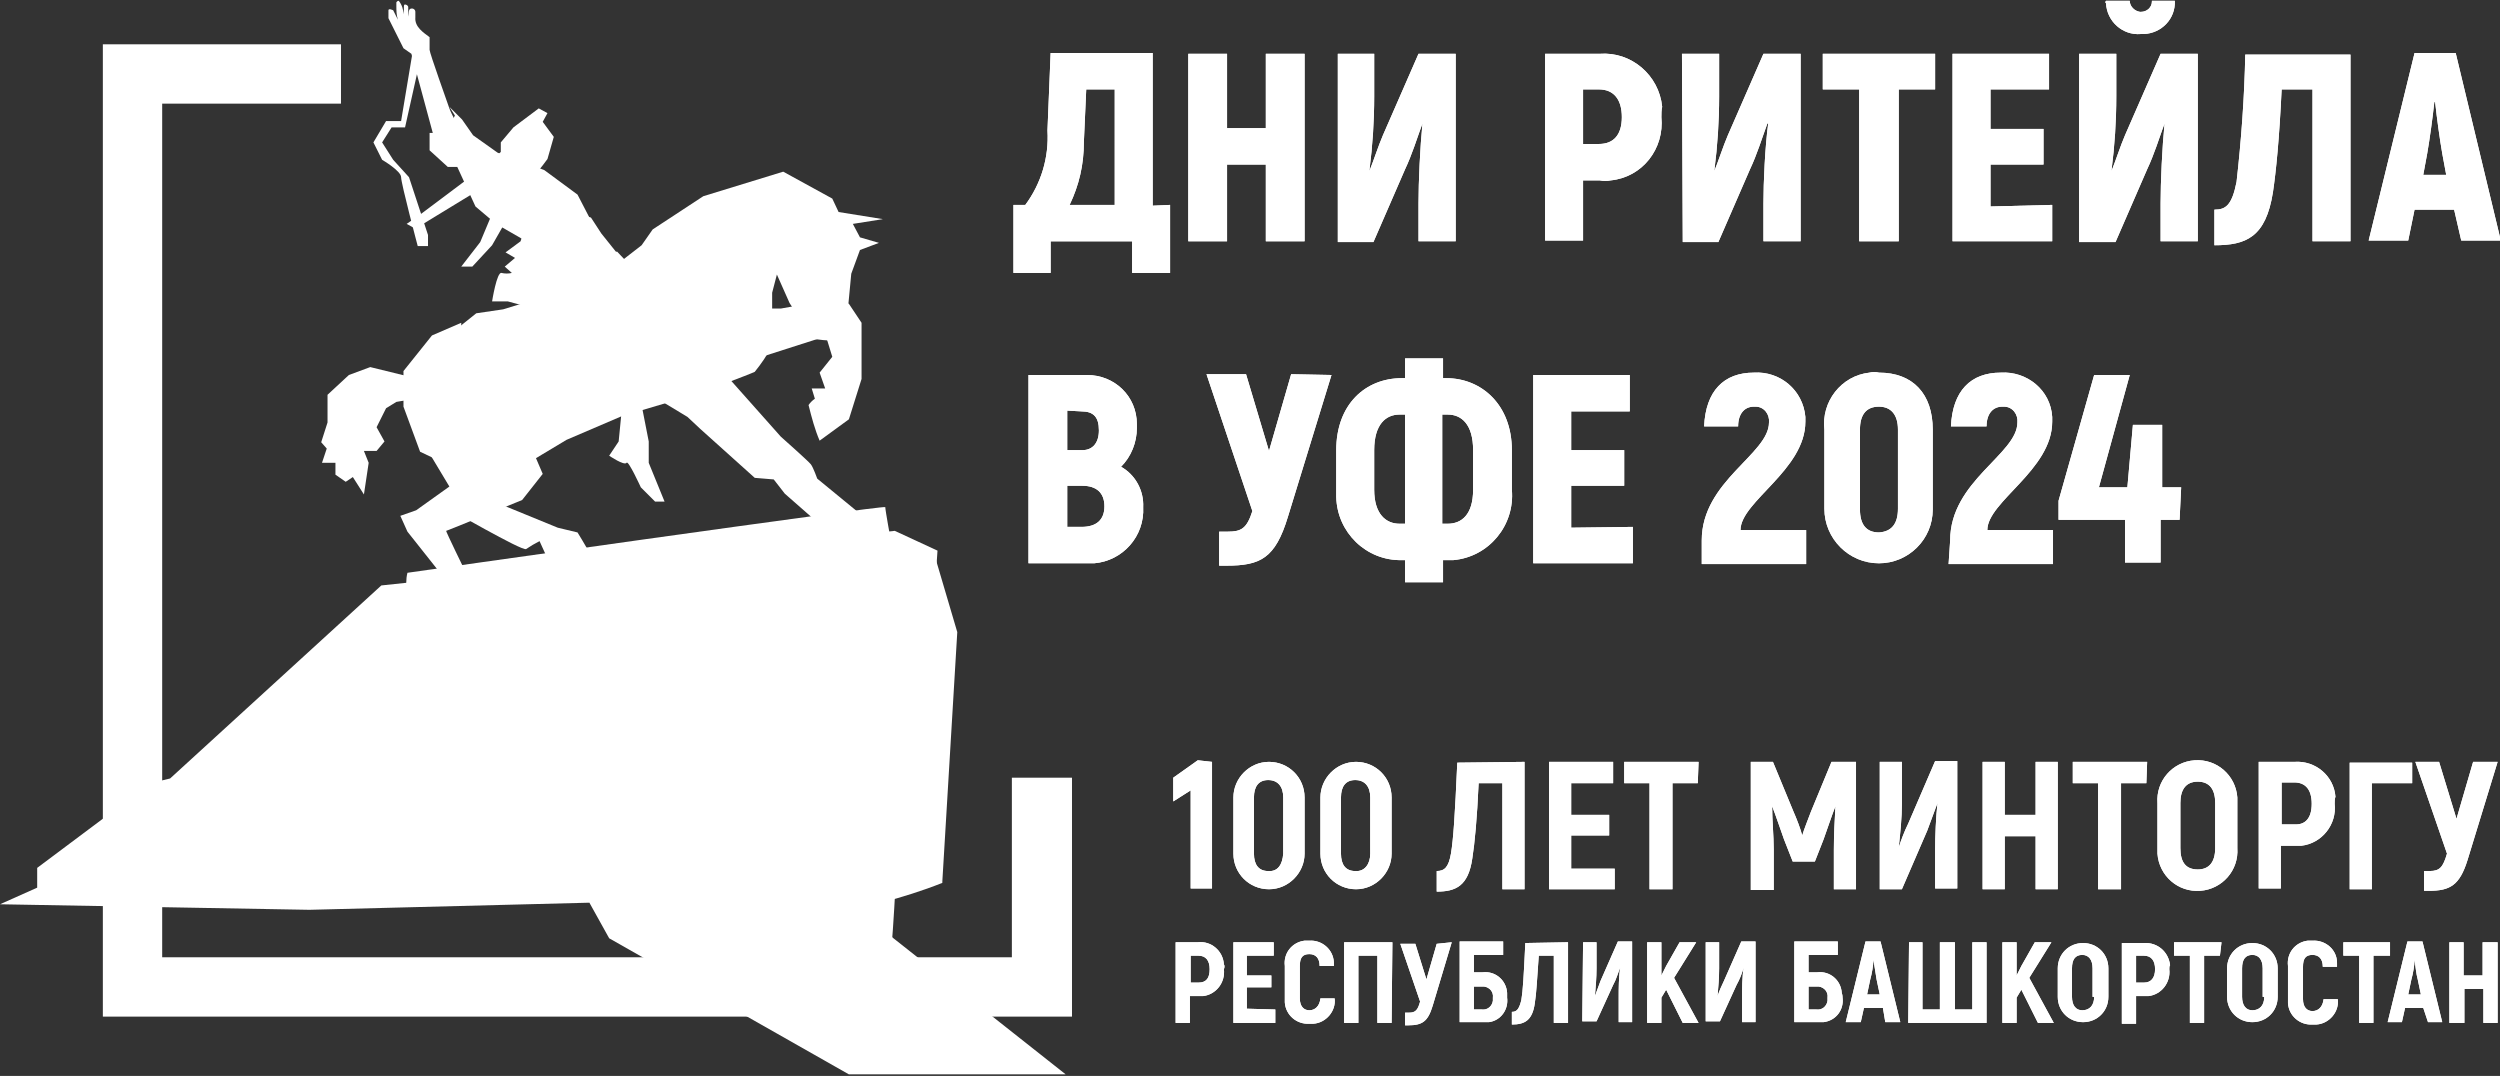 <?xml version="1.0" encoding="utf-8"?>
<!-- Generator: Adobe Illustrator 27.0.0, SVG Export Plug-In . SVG Version: 6.00 Build 0)  -->
<svg version="1.1" id="Слой_1" xmlns="http://www.w3.org/2000/svg" xmlns:xlink="http://www.w3.org/1999/xlink" x="0px" y="0px"
	 viewBox="0 0 316 136" style="enable-background:new 0 0 316 136;" xml:space="preserve">
<rect x="0" y="0" width="316" height="136" fill="#333333" stroke="none"/>
<style type="text/css">
	.st0{fill:#FFFFFF;}
</style>
<g id="Layer_2">
	<g id="Layer_1-2">
		<path class="st0" d="M127.9,98.3V121H20.5V13.1h22.6V5.6H13v122.9h122.5V98.3H127.9z"/>
		<path class="st0" d="M117.9,69.4l3.1,10.5l-1.9,31.7l-4.6-11.4L117.9,69.4z"/>
		<path class="st0" d="M111.4,114.1c2.6-0.7,5.2-1.5,7.7-2.5c0-0.4-2.6-12.9-3.3-12.5s-9.4,3.3-9.4,3.3L111.4,114.1z"/>
		<path class="st0" d="M112.4,121.6c0.3-0.4,0.7-8,0.7-8l-4.5-10.1l-2.2,12.3L112.4,121.6z"/>
		<path class="st0" d="M58.9,72.4c0,0-2.6-5.3-2.5-5.3s9.6-3.9,9.6-3.9l2.6-3.3l-1.2-2.8l-4.7-0.6h-8.9l3,5l-4.2,3l-2,0.7l0.9,2
			l4.2,5.3L58.9,72.4L58.9,72.4z"/>
		<path class="st0" d="M53,50.3l-2.9,0.5l-1.3,0.8L47.6,54l1,1.8l-1,1.2H46l0.6,1.5L46,62.5l-1.4-2.2l-0.9,0.6l-1.3-0.9v-1.5h-1.7
			l0.6-1.8l-0.7-0.8l0.8-2.5v-3.5l2.7-2.5l2.7-1l5.3,1.3l0.9,1.1L53,50.3L53,50.3z"/>
		<path class="st0" d="M52.3,5.7l-1.6,9.6h-1.9l-1.6,2.7l1.1,2.2c0,0,2.4,1.4,2.4,2.2s2.1,8.7,2.1,8.7h1.3v-1.4l-2.4-7.3l-2-2.2
			l-1.4-2.2l1.2-1.9h1.7l2.1-9.4L52.3,5.7z"/>
		<path class="st0" d="M81,50.7l1,5.1v2.7l2,4.9h-1.2L81,61.6c0,0-1.6-3.5-1.8-3.1c-0.3,0.4-2.2-0.9-2.2-0.9l1.2-1.8l0.4-4.1
			l-1.7-0.5L81,50.7z"/>
		<path class="st0" d="M67.4,22.4l1.2-1.5l0.6-0.8l0.8-2.8l-1.4-1.9l0.6-1.1l-1.1-0.6l-3.2,2.4L63.3,18v1.2l-1.1,1.1L53,27.2
			l-1.6,1.1l1.1,0.6l8.2-5l3.1-0.7l-3.1,7.4l-2.4,3.1h1.4l2.5-2.7l2.8-4.9L67.4,22.4z"/>
		<path class="st0" d="M92.3,48l6.4,7.2c0,0,3.5,3.1,3.8,3.5c0.3,0.4,0.8,1.8,0.8,1.8l6.7,5.5h-6.7l-4.1-3.6l-1.4-1.8l-2.4-0.2
			l-6.9-6.2l-1.6-1.5l-4.8-2.9L92.3,48z"/>
		<path class="st0" d="M67.4,31l-4.7-2.7l-2.6-2.2l-2.3-5h-1.2L54.3,19v-2.2h2.1l1.1-2.2l-0.7-1.1l1.6,1.6l1.4,2l3.1,2.2l5.9,2.2
			l4.2,3.1l2.9,5.6L67.4,31z"/>
		<path class="st0" d="M97.6,38.1v5.5C97,44.9,96.2,46,95.4,47c-0.6,0.3-7,2.7-7,2.7l-9.8,2.9l-7,3L67.6,58l-4.3-0.6l-7.5-11.1
			l1.9-4.7l2.5-2l3.4-0.5l11.7-3.6l5.8-4.5l1.4-2l6.4-4.2l10.1-3.1l6.2,3.4l0.8,1.7l5.6,0.9l-3.8,0.6l0.9,1.7l2.4,0.7l-2.4,0.9
			l-1.1,3c0,0-0.7,7.3-0.7,7.7c0,1.3-4.2,0.5-4.2,0.5l-2.9-4.5l-1.6-3.6L97.6,37L97.6,38.1z"/>
		<path class="st0" d="M56.2,64.1c0.4,0.1,9.8,5.6,10.3,5.3c0.6-0.4,1.1-0.7,1.7-1l1,2.2c0,0,5.9,0.3,5.4-0.6
			c-0.5-0.9-1.6-2.7-1.6-2.7l-2.5-0.6l-8.3-3.4l0.8-2.8l2.2-5.9l2-6.1l-8.9-5.5v-2.2l-3.7,1.6L51,46.9v4.5l2.1,5.7l5.9,2.8
			L56.2,64.1z"/>
		<path class="st0" d="M71.9,37.1l-4,2l-3.7-1h-2c0,0,0.6-3.8,1.2-3.6c0.4,0.1,0.9,0.1,1.3,0l-0.9-0.8l1.3-1.1l-1.2-0.7l1.9-1.4
			l0.7-2.2l4.2-2l4,1.2l1.3,2l2,2.5l-1.1,1.9L71.9,37.1z"/>
		<path class="st0" d="M51.5,74.9c-0.2-0.8-0.2-1.7,0-2.5c0,0,60.4-8.6,60.4-8.3c0,0.4,0.7,4.2,0.7,4.2L51.5,74.9z"/>
		<path class="st0" d="M82.9,35.7l2.2-1.2l3.6,0.6l5.3-0.6l1.8,1.2l-1.3,3.3h4.2l6.7-1.2l1.9,0.6l1.6,2.4v7.1l-1.6,5.1l-3.7,2.7
			c-0.6-1.4-1-2.9-1.4-4.5c0.2-0.3,0.5-0.6,0.8-0.8l-0.4-1.3h1.7l-0.7-2l1.6-2l-0.8-2.6L96.6,45l-3.9,1.9l-2.5-0.6L82.9,35.7z"/>
		<path class="st0" d="M73.5,37.5l2.7,1.3l0.7,1.1l4.2,2.2v1.7l2.4,1.2h3.3l2.2,1.2l2.5-0.7l-5-3.7l-1.7-2L80.2,35l-0.6-1.5L78,31.8
			l-4.5,1l-3,3.4v1.6L73.5,37.5z"/>
		<path class="st0" d="M52,6.8l3,11.1c0,0,3.3-0.9,3.2-1.2c-0.1-0.4-1.2-2.4-1.4-3c-0.2-0.6-2.5-7-2.5-7.4V4.7
			c-0.8-0.6-1.9-1.3-1.8-2.5c0-0.2,0-0.5,0-0.7c0-0.3-0.3-0.5-0.6-0.4c-0.3,0.1-0.2,0.6-0.3,1c0-0.2,0-0.5,0-0.6c0-0.2,0-0.4,0-0.6
			c0-0.2-0.3-0.4-0.5-0.3C51,0.7,51.1,1.4,51,1.8c0-0.6-0.2-1.2-0.6-1.7c0,0-0.2,0-0.3,0.2v0.4c0,0.6,0,1.2,0.2,1.8
			c-0.2-0.4-0.4-0.8-0.6-1.2c0,0-0.6-0.3-0.6,0v1L51,6.1L52,6.8z"/>
		<path class="st0" d="M4.7,112.2v-2.5L19,99l2.5-0.6l26.7-24.4l64.9-6.9l5.4,2.5l-2.2,32.6l-7,2.6l-1.3,9.9l26.7,21.1h-27.4
			l-30.3-17.2l-2.5-4.5l-35.4,0.9L0,114.3L4.7,112.2z"/>
		<path class="st0" d="M147.9,25.9v8.6h-4.8v-4h-10.3v4h-4.7v-8.6h1.5c2-2.7,3-6,2.8-9.4l0.4-9.8h12.9V26L147.9,25.9z M140.9,11.3
			h-3.6L137,18c0,2.8-0.6,5.4-1.8,7.9h5.7L140.9,11.3z"/>
		<path class="st0" d="M164.9,6.8v23.7h-4.9v-9.7h-4.9v9.7h-4.9V6.8h4.9v9.4h4.9V6.8H164.9z"/>
		<path class="st0" d="M169.1,6.8h4.6v5.4c0,3.1-0.2,6.2-0.6,9.3v0.1c0.6-1.5,1.1-3.1,1.7-4.5l4.5-10.3h4.7v23.7h-4.7v-4.8
			c0-2.7,0.2-7.1,0.5-10.1l0,0c-0.7,1.9-1.3,3.9-2.2,5.8l-4,9.2h-4.5L169.1,6.8L169.1,6.8z"/>
		<path class="st0" d="M210,14.8c0.4,4-2.4,7.6-6.4,8c-0.5,0.1-0.9,0.1-1.4,0h-2.1v7.6h-4.8V6.8h6.9c4-0.3,7.5,2.7,7.9,6.7
			C210,13.9,210,14.4,210,14.8z M205,14.8c0-2.2-1-3.5-2.9-3.5h-2v6.9h2C204,18.2,205,17,205,14.8z"/>
		<path class="st0" d="M212.6,6.8h4.7v5.4c0,3.1-0.2,6.2-0.6,9.3v0.1c0.6-1.5,1.1-3.1,1.7-4.5l4.5-10.3h4.7v23.7h-4.7v-4.8
			c0-2.7,0.2-7.1,0.6-10.1h-0.1c-0.7,1.9-1.3,3.9-2.2,5.8l-4,9.2h-4.5L212.6,6.8L212.6,6.8z"/>
		<path class="st0" d="M244.6,11.3h-4.6v19.2h-5V11.3h-4.6V6.8h14.2L244.6,11.3L244.6,11.3z"/>
		<path class="st0" d="M259.4,25.9v4.6h-12.6V6.8h12.2v4.5h-7.4v5h6.7v4.5h-6.7v5.3L259.4,25.9z"/>
		<path class="st0" d="M262.8,6.8h4.7v5.4c0,3.1-0.2,6.2-0.6,9.3v0.1c0.6-1.5,1.1-3.1,1.7-4.5l4.5-10.3h4.7v23.7h-4.7v-4.8
			c0-2.7,0.2-7.1,0.5-10.1l0,0c-0.7,1.9-1.3,3.9-2.2,5.8l-4,9.2h-4.6V6.8z M266.2,0.1h3c0,0.7,0.6,1.3,1.3,1.4c0,0,0.1,0,0.1,0
			c0.8,0,1.4-0.6,1.4-1.3c0,0,0,0,0-0.1h2.9c0.1,2.3-1.7,4.1-3.9,4.2c-0.1,0-0.2,0-0.4,0c-2.3,0.2-4.3-1.6-4.4-3.9
			C266.1,0.4,266.1,0.2,266.2,0.1L266.2,0.1L266.2,0.1z"/>
		<path class="st0" d="M297.1,6.8v23.7h-4.8V11.3h-3.9c-0.3,6.3-0.7,10.3-1.1,13c-0.9,5.7-3.4,6.7-7.4,6.7v-4.5
			c1.4,0,2.2-0.5,2.8-3.5c0.6-5.3,1-10.8,1.1-16.1H297.1z"/>
		<path class="st0" d="M310.2,26.5h-5l-0.8,3.9h-5l5.8-23.7h5.2l5.7,23.7h-5L310.2,26.5z M309.2,22.1l-0.5-2.7
			c-0.3-1.7-0.7-4.6-0.9-6.5h-0.1c-0.2,1.9-0.6,4.8-0.9,6.5l-0.5,2.7H309.2z"/>
		<path class="st0" d="M144.5,64.1c0.2,3.7-2.6,6.8-6.2,7.1c-0.2,0-0.5,0-0.7,0H130V47.4h7.4c3.5,0,6.3,2.7,6.3,6.2
			c0,0.2,0,0.3,0,0.5c0,1.8-0.7,3.6-2,4.9C143.5,60,144.6,62,144.5,64.1z M134.9,51.9v5h1.9c1.3,0,2.1-0.9,2.1-2.5
			c0-1.7-0.7-2.4-2.2-2.4L134.9,51.9z M139.6,64c0-1.7-1-2.6-2.8-2.6h-1.9v5.2h1.8C138.6,66.6,139.6,65.7,139.6,64z"/>
		<path class="st0" d="M168.3,47.4l-5.5,17.9c-1.6,5.3-3.5,6.2-7.8,6.2h-0.9v-4.3h1.1c1.7,0,2.4-0.4,3.1-2.6l-5.8-17.3h5l2.9,9.7
			l2.8-9.7L168.3,47.4L168.3,47.4z"/>
		<path class="st0" d="M177.6,70.8h-0.4c-4.5,0.1-8.2-3.5-8.3-8c0-0.3,0-0.6,0-0.9v-5c0-5.8,3.7-9.1,8.3-9.1h0.4v-2.5h4.8v2.5h0.4
			c4.5,0,8.3,3.4,8.3,9.1v5c0.4,4.5-2.9,8.5-7.4,8.9c-0.3,0-0.6,0-0.9,0h-0.4v2.8h-4.8V70.8z M177.6,66.2V52.4h-0.7
			c-1.7,0-3.2,1.2-3.2,4.5v5c0,3.1,1.5,4.3,3.2,4.3L177.6,66.2z M183,66.2c1.7,0,3.2-1.1,3.2-4.3v-5c0-3.3-1.5-4.5-3.2-4.5h-0.7
			v13.8L183,66.2z"/>
		<path class="st0" d="M206.4,66.6v4.6h-12.6V47.4H206V52h-7.4v4.9h6.7v4.5h-6.7v5.3L206.4,66.6z"/>
		<path class="st0" d="M215.1,68.3c0-7.5,8.5-10.9,8.5-14.9c0.1-1-0.6-2-1.7-2c-0.1,0-0.2,0-0.2,0c-1.2,0-2,0.9-2,2.5h-4.3
			c0.2-4.5,2.5-6.8,6.3-6.8c3.3-0.2,6.2,2.2,6.5,5.6c0,0.2,0,0.4,0,0.6c0,6.1-8.2,10.1-8.2,13.7h8.3v4.3h-13.2V68.3z"/>
		<path class="st0" d="M230.6,64.3V54.3c-0.4-3.5,2.1-6.8,5.7-7.2c0.4-0.1,0.8-0.1,1.2,0c4.3,0,6.8,2.7,6.8,7.2v10.1
			c0,3.8-3.1,6.8-6.8,6.8C233.7,71.2,230.6,68.1,230.6,64.3C230.6,64.3,230.6,64.3,230.6,64.3z M239.9,64.3V54.3
			c0-1.9-0.9-2.9-2.4-2.9c-1.6,0-2.4,1-2.4,2.9v10.1c0,1.9,0.8,2.9,2.4,2.9C239.1,67.2,239.9,66.2,239.9,64.3z"/>
		<path class="st0" d="M246.5,68.3c0-7.5,8.5-10.9,8.5-14.9c0.1-1-0.6-2-1.7-2c-0.1,0-0.2,0-0.2,0c-1.2,0-2,0.9-2,2.5h-4.5
			c0.2-4.5,2.5-6.8,6.3-6.8c3.3-0.2,6.3,2.2,6.5,5.6c0,0.2,0,0.4,0,0.6c0,6.1-8.2,10.1-8.2,13.7h8.3v4.3h-13.2L246.5,68.3z"/>
		<path class="st0" d="M275.5,65.7h-2.4v5.4h-4.5v-5.4h-8.4v-2.4l4.5-15.9h4.5l-3.9,14.2h3.6l0.7-7.9h3.7v7.9h2.4L275.5,65.7z"/>
		<path class="st0" d="M147.9,25.9v8.6h-4.8v-4h-10.3v4h-4.7v-8.6h1.5c2-2.7,3-6,2.8-9.4l0.4-9.8h12.9V26L147.9,25.9z M140.9,11.3
			h-3.6L137,18c0,2.8-0.6,5.4-1.8,7.9h5.7L140.9,11.3z"/>
		<path class="st0" d="M164.9,6.8v23.7h-4.9v-9.7h-4.9v9.7h-4.9V6.8h4.9v9.4h4.9V6.8H164.9z"/>
		<path class="st0" d="M169.1,6.8h4.6v5.4c0,3.1-0.2,6.2-0.6,9.3v0.1c0.6-1.5,1.1-3.1,1.7-4.5l4.5-10.3h4.7v23.7h-4.7v-4.8
			c0-2.7,0.2-7.1,0.5-10.1l0,0c-0.7,1.9-1.3,3.9-2.2,5.8l-4,9.2h-4.5L169.1,6.8L169.1,6.8z"/>
		<path class="st0" d="M210,14.8c0.4,4-2.4,7.6-6.4,8c-0.5,0.1-0.9,0.1-1.4,0h-2.1v7.6h-4.8V6.8h6.9c4-0.3,7.5,2.7,7.9,6.7
			C210,13.9,210,14.4,210,14.8z M205,14.8c0-2.2-1-3.5-2.9-3.5h-2v6.9h2C204,18.2,205,17,205,14.8z"/>
		<path class="st0" d="M212.6,6.8h4.7v5.4c0,3.1-0.2,6.2-0.6,9.3v0.1c0.6-1.5,1.1-3.1,1.7-4.5l4.5-10.3h4.7v23.7h-4.7v-4.8
			c0-2.7,0.2-7.1,0.6-10.1h-0.1c-0.7,1.9-1.3,3.9-2.2,5.8l-4,9.2h-4.5L212.6,6.8L212.6,6.8z"/>
		<path class="st0" d="M244.6,11.3h-4.6v19.2h-5V11.3h-4.6V6.8h14.2L244.6,11.3L244.6,11.3z"/>
		<path class="st0" d="M259.4,25.9v4.6h-12.6V6.8h12.2v4.5h-7.4v5h6.7v4.5h-6.7v5.3L259.4,25.9z"/>
		<path class="st0" d="M262.8,6.8h4.7v5.4c0,3.1-0.2,6.2-0.6,9.3v0.1c0.6-1.5,1.1-3.1,1.7-4.5l4.5-10.3h4.7v23.7h-4.7v-4.8
			c0-2.7,0.2-7.1,0.5-10.1l0,0c-0.7,1.9-1.3,3.9-2.2,5.8l-4,9.2h-4.6V6.8z M266.2,0.1h3c0,0.7,0.6,1.3,1.3,1.4c0,0,0.1,0,0.1,0
			c0.8,0,1.4-0.6,1.4-1.3c0,0,0,0,0-0.1h2.9c0.1,2.3-1.7,4.1-3.9,4.2c-0.1,0-0.2,0-0.4,0c-2.3,0.2-4.3-1.6-4.4-3.9
			C266.1,0.4,266.1,0.2,266.2,0.1L266.2,0.1L266.2,0.1z"/>
		<path class="st0" d="M297.1,6.8v23.7h-4.8V11.3h-3.9c-0.3,6.3-0.7,10.3-1.1,13c-0.9,5.7-3.4,6.7-7.4,6.7v-4.5
			c1.4,0,2.2-0.5,2.8-3.5c0.6-5.3,1-10.8,1.1-16.1H297.1z"/>
		<path class="st0" d="M310.2,26.5h-5l-0.8,3.9h-5l5.8-23.7h5.2l5.7,23.7h-5L310.2,26.5z M309.2,22.1l-0.5-2.7
			c-0.3-1.7-0.7-4.6-0.9-6.5h-0.1c-0.2,1.9-0.6,4.8-0.9,6.5l-0.5,2.7H309.2z"/>
		<path class="st0" d="M144.5,64.1c0.2,3.7-2.6,6.8-6.2,7.1c-0.2,0-0.5,0-0.7,0H130V47.4h7.4c3.5,0,6.3,2.7,6.3,6.2
			c0,0.2,0,0.3,0,0.5c0,1.8-0.7,3.6-2,4.9C143.5,60,144.6,62,144.5,64.1z M134.9,51.9v5h1.9c1.3,0,2.1-0.9,2.1-2.5
			c0-1.7-0.7-2.4-2.2-2.4L134.9,51.9z M139.6,64c0-1.7-1-2.6-2.8-2.6h-1.9v5.2h1.8C138.6,66.6,139.6,65.7,139.6,64z"/>
		<path class="st0" d="M168.3,47.4l-5.5,17.9c-1.6,5.3-3.5,6.2-7.8,6.2h-0.9v-4.3h1.1c1.7,0,2.4-0.4,3.1-2.6l-5.8-17.3h5l2.9,9.7
			l2.8-9.7L168.3,47.4L168.3,47.4z"/>
		<path class="st0" d="M177.6,70.8h-0.4c-4.5,0.1-8.2-3.5-8.3-8c0-0.3,0-0.6,0-0.9v-5c0-5.8,3.7-9.1,8.3-9.1h0.4v-2.5h4.8v2.5h0.4
			c4.5,0,8.3,3.4,8.3,9.1v5c0.4,4.5-2.9,8.5-7.4,8.9c-0.3,0-0.6,0-0.9,0h-0.4v2.8h-4.8V70.8z M177.6,66.2V52.4h-0.7
			c-1.7,0-3.2,1.2-3.2,4.5v5c0,3.1,1.5,4.3,3.2,4.3L177.6,66.2z M183,66.2c1.7,0,3.2-1.1,3.2-4.3v-5c0-3.3-1.5-4.5-3.2-4.5h-0.7
			v13.8L183,66.2z"/>
		<path class="st0" d="M206.4,66.6v4.6h-12.6V47.4H206V52h-7.4v4.9h6.7v4.5h-6.7v5.3L206.4,66.6z"/>
		<path class="st0" d="M215.1,68.3c0-7.5,8.5-10.9,8.5-14.9c0.1-1-0.6-2-1.7-2c-0.1,0-0.2,0-0.2,0c-1.2,0-2,0.9-2,2.5h-4.3
			c0.2-4.5,2.5-6.8,6.3-6.8c3.3-0.2,6.2,2.2,6.5,5.6c0,0.2,0,0.4,0,0.6c0,6.1-8.2,10.1-8.2,13.7h8.3v4.3h-13.2V68.3z"/>
		<path class="st0" d="M230.6,64.3V54.3c-0.4-3.5,2.1-6.8,5.7-7.2c0.4-0.1,0.8-0.1,1.2,0c4.3,0,6.8,2.7,6.8,7.2v10.1
			c0,3.8-3.1,6.8-6.8,6.8C233.7,71.2,230.6,68.1,230.6,64.3C230.6,64.3,230.6,64.3,230.6,64.3z M239.9,64.3V54.3
			c0-1.9-0.9-2.9-2.4-2.9c-1.6,0-2.4,1-2.4,2.9v10.1c0,1.9,0.8,2.9,2.4,2.9C239.1,67.2,239.9,66.2,239.9,64.3z"/>
		<path class="st0" d="M246.5,68.3c0-7.5,8.5-10.9,8.5-14.9c0.1-1-0.6-2-1.7-2c-0.1,0-0.2,0-0.2,0c-1.2,0-2,0.9-2,2.5h-4.5
			c0.2-4.5,2.5-6.8,6.3-6.8c3.3-0.2,6.3,2.2,6.5,5.6c0,0.2,0,0.4,0,0.6c0,6.1-8.2,10.1-8.2,13.7h8.3v4.3h-13.2L246.5,68.3z"/>
		<path class="st0" d="M275.5,65.7h-2.4v5.4h-4.5v-5.4h-8.4v-2.4l4.5-15.9h4.5l-3.9,14.2h3.6l0.7-7.9h3.7v7.9h2.4L275.5,65.7z"/>
		<path class="st0" d="M153.2,96.3v16h-2.7V99.9l-2.2,1.4v-3l3.1-2.2L153.2,96.3z"/>
		<path class="st0" d="M155.9,107.9v-7.1c0-2.4,2-4.5,4.5-4.5s4.5,2,4.5,4.5v7.1c0,2.4-2,4.5-4.5,4.5S155.9,110.4,155.9,107.9z
			 M162.2,107.9v-7.1c0-1.4-0.7-2.2-1.9-2.2c-1.2,0-1.8,0.8-1.8,2.2v7.1c0,1.4,0.6,2.2,1.8,2.2C161.5,110.2,162.1,109.3,162.2,107.9
			L162.2,107.9z"/>
		<path class="st0" d="M166.9,107.9v-7.1c0-2.4,2-4.5,4.5-4.5c2.5,0,4.5,2,4.5,4.5v7.1c0,2.4-2,4.5-4.5,4.5
			C168.9,112.4,166.9,110.4,166.9,107.9z M173.2,107.9v-7.1c0-1.4-0.7-2.2-1.9-2.2s-1.8,0.8-1.8,2.2v7.1c0,1.4,0.6,2.2,1.8,2.2
			C172.5,110.2,173.2,109.2,173.2,107.9z"/>
		<path class="st0" d="M192.7,96.3v16.1h-2.8V99h-3c-0.2,4.5-0.5,7.6-0.8,9.5c-0.5,3.5-2.1,4.2-4.5,4.2v-2.6c1,0,1.5-0.5,1.8-2.2
			c0.3-1.8,0.5-4.7,0.8-11.5L192.7,96.3z"/>
		<path class="st0" d="M204.1,109.7v2.7h-8.3V96.3h8.1v2.7h-5.3v4h4.8v2.6h-4.8v4.2H204.1z"/>
		<path class="st0" d="M214.6,99h-3.2v13.4h-2.9V99h-3.2v-2.7h9.4L214.6,99L214.6,99z"/>
		<path class="st0" d="M234.6,96.3v16.1h-2.8v-5c0-1.9,0.1-3.7,0.2-5.5l0,0c-0.5,1.3-1,2.8-1.5,4.2l-1.1,2.8h-2.8l-1.1-2.8
			c-0.5-1.4-1-2.9-1.5-4.2l0,0c0,1.8,0.2,3.7,0.2,5.5v5.1h-2.9V96.3h2.8l2.6,6.3c0.4,0.9,0.9,2.2,1.1,3l0,0c0.2-0.7,0.8-2.2,1.1-3
			l2.6-6.3H234.6z"/>
		<path class="st0" d="M237.6,96.3h2.8v5.3c0,1.8-0.2,3.7-0.4,5.5l0,0c0.3-0.9,0.7-2,1.2-3l3.4-7.9h2.8v16.1h-2.8v-5
			c0-1.5,0.1-4.1,0.3-5.8l0,0c-0.4,1.1-0.9,2.4-1.3,3.5l-3.2,7.4h-2.8V96.3z"/>
		<path class="st0" d="M260.1,96.3v16.1h-2.8v-6.7h-3.9v6.7h-2.8V96.3h2.8v6.7h3.9v-6.7H260.1z"/>
		<path class="st0" d="M271.3,99h-3.2v13.4h-2.9V99h-3.2v-2.7h9.4L271.3,99L271.3,99z"/>
		<path class="st0" d="M272.7,107.2v-5.7c-0.2-2.8,1.9-5.2,4.7-5.4s5.2,1.9,5.4,4.7c0,0.2,0,0.5,0,0.7v5.7c0.2,2.8-1.9,5.2-4.7,5.4
			s-5.2-1.9-5.4-4.7C272.7,107.6,272.7,107.4,272.7,107.2z M280,107.2v-5.7c0-1.7-0.7-2.7-2.2-2.7s-2.2,1-2.2,2.7v5.7
			c0,1.8,0.7,2.7,2.2,2.7C279.2,109.9,280,109,280,107.2z"/>
		<path class="st0" d="M295.1,101.6c0.3,2.6-1.6,5-4.2,5.3c-0.3,0-0.6,0-1,0h-1.6v5.4h-2.8V96.3h4.5c2.7-0.2,5,1.8,5.2,4.4
			C295.1,101,295.1,101.3,295.1,101.6z M292.2,101.6c0-1.8-0.8-2.7-2.2-2.7h-1.6v5.3h1.6C291.4,104.3,292.2,103.4,292.2,101.6z"/>
		<path class="st0" d="M304.9,99h-5.1v13.4H297v-16h7.9L304.9,99L304.9,99z"/>
		<path class="st0" d="M315.7,96.3l-3.8,12.4c-1,3.2-2.2,3.9-4.9,3.9h-0.6v-2.5h0.7c1.3,0,1.7-0.5,2.2-2.2l-4-11.6h3l2.2,7.2
			l2.1-7.2L315.7,96.3z"/>
		<path class="st0" d="M154.7,122.5c0.2,1.7-1,3.2-2.6,3.4c-0.2,0-0.5,0-0.7,0h-1v3.4h-1.8v-10.2h2.8c1.7-0.2,3.2,1.1,3.3,2.8
			C154.8,122,154.8,122.3,154.7,122.5z M152.9,122.5c0-1.1-0.5-1.7-1.4-1.7h-1v3.4h1C152.5,124.2,152.9,123.6,152.9,122.5z"/>
		<path class="st0" d="M161.2,127.6v1.7h-5.3v-10.2h5.1v1.7h-3.4v2.5h3.1v1.5h-3.1v2.7L161.2,127.6z"/>
		<path class="st0" d="M162.4,126.2v-4.1c-0.2-1.6,0.9-3,2.5-3.2c0.2,0,0.4,0,0.6,0c1.6-0.1,3,1.1,3.1,2.7c0,0.2,0,0.3,0,0.5h-1.8
			c0-1-0.5-1.5-1.3-1.5c-0.9,0-1.2,0.5-1.2,1.5v4.1c0,1,0.5,1.5,1.2,1.5s1.3-0.5,1.4-1.5h1.8c0.2,1.6-1.1,3.1-2.7,3.2
			c-0.2,0-0.3,0-0.5,0c-1.6,0.1-3-1.1-3.1-2.7C162.4,126.6,162.4,126.4,162.4,126.2z"/>
		<path class="st0" d="M175.9,129.3h-1.8v-8.5h-2.4v8.5h-1.8v-10.2h6.1L175.9,129.3L175.9,129.3z"/>
		<path class="st0" d="M183.5,119.1l-2.4,8c-0.6,2-1.3,2.5-3.1,2.5h-0.4v-1.6h0.5c0.8,0,1.1-0.3,1.4-1.4l-2.5-7.3h1.9l1.4,4.5
			l1.3-4.5L183.5,119.1z"/>
		<path class="st0" d="M190.5,126.1c0.2,1.5-0.8,2.9-2.3,3.1c-0.3,0-0.6,0-0.8,0h-2.9v-10.2h5.5v1.7h-3.7v2.2h1.1
			c1.6-0.2,3,1,3.1,2.6C190.5,125.8,190.5,126,190.5,126.1z M188.7,126.1c0.1-0.7-0.4-1.3-1.1-1.4c-0.1,0-0.2,0-0.3,0h-1v2.9h1
			c0.7,0.1,1.3-0.4,1.4-1.1C188.7,126.4,188.7,126.3,188.7,126.1z"/>
		<path class="st0" d="M198.2,119.1v10.2h-1.8v-8.5h-1.9c-0.2,2.8-0.3,4.8-0.5,6c-0.3,2.2-1.3,2.7-2.9,2.7v-1.6
			c0.6,0,0.9-0.3,1.2-1.5c0.2-1.2,0.3-3,0.5-7.2L198.2,119.1L198.2,119.1z"/>
		<path class="st0" d="M200.1,119.1h1.7v3.3c0,1.2-0.1,2.3-0.2,3.5l0,0c0.2-0.6,0.5-1.3,0.7-1.9l2.2-5h1.8v10.2h-1.7v-3.2
			c0-0.9,0-2.6,0.2-3.7l0,0c-0.3,0.7-0.5,1.5-0.9,2.2l-2.1,4.6H200L200.1,119.1L200.1,119.1z"/>
		<path class="st0" d="M210.6,125.1l-0.6,1v3.2h-1.8v-10.2h1.8v4.2l0.6-1.2l1.7-3h2.1l-2.8,4.5l3.1,5.7h-2L210.6,125.1z"/>
		<path class="st0" d="M215.6,119.1h1.7v3.3c0,1.2-0.1,2.3-0.2,3.5l0,0c0.2-0.6,0.5-1.3,0.8-1.9l2.2-5h1.8v10.2h-1.7v-3.2
			c0-0.9,0-2.6,0.2-3.7l0,0c-0.2,0.7-0.5,1.5-0.9,2.2l-2.1,4.6h-1.8L215.6,119.1L215.6,119.1z"/>
		<path class="st0" d="M232.9,126.1c0.2,1.5-0.8,2.9-2.4,3.1c-0.3,0-0.5,0-0.8,0h-2.9v-10.2h5.5v1.7h-3.7v2.2h1.1
			c1.6-0.2,3,1,3.1,2.6C232.9,125.8,232.9,126,232.9,126.1z M231,126.1c0.1-0.7-0.4-1.3-1.1-1.4c-0.1,0-0.2,0-0.3,0h-1v2.9h1
			c0.7,0.1,1.3-0.4,1.4-1.1C231,126.4,231,126.3,231,126.1z"/>
		<path class="st0" d="M238,127.4h-2.4l-0.4,1.8h-1.9l2.5-10.2h1.9l2.5,10.2h-1.9L238,127.4z M237.6,125.7l-0.4-1.9
			c-0.1-0.7-0.3-1.8-0.4-2.5l0,0c0,0.7-0.2,1.8-0.4,2.5l-0.4,1.9H237.6z"/>
		<path class="st0" d="M241.3,119.1h1.7v8.5h2.2v-8.5h1.9v8.5h2.2v-8.5h1.8v10.2h-9.9L241.3,119.1L241.3,119.1z"/>
		<path class="st0" d="M255.5,125.1l-0.6,1v3.2h-1.8v-10.2h1.8v4.2l0.6-1.2l1.7-3h2.1l-2.8,4.5l3.1,5.7h-2L255.5,125.1z"/>
		<path class="st0" d="M260.1,126v-3.6c0-1.8,1.4-3.2,3.2-3.2c1.8,0,3.2,1.4,3.2,3.2l0,0v3.6c0,1.8-1.4,3.2-3.2,3.2
			C261.5,129.2,260.1,127.8,260.1,126C260.1,126,260.1,126,260.1,126z M264.5,126v-3.6c0-1.1-0.5-1.7-1.3-1.7
			c-0.9,0-1.3,0.6-1.3,1.7v3.6c0,1.1,0.5,1.7,1.3,1.7c0.9,0,1.5-0.6,1.5-1.7H264.5z"/>
		<path class="st0" d="M274.2,122.5c0.2,1.7-1,3.2-2.6,3.4c-0.2,0-0.4,0-0.6,0h-1v3.5h-1.8v-10.2h2.8c1.7-0.1,3.1,1.1,3.3,2.8
			C274.2,122.1,274.2,122.3,274.2,122.5z M272.4,122.5c0-1.1-0.5-1.7-1.4-1.7h-1v3.4h1C271.9,124.2,272.4,123.6,272.4,122.5z"/>
		<path class="st0" d="M280.6,120.8h-2v8.5h-1.8v-8.5h-2v-1.7h6L280.6,120.8L280.6,120.8z"/>
		<path class="st0" d="M281.5,126v-3.6c0-1.8,1.4-3.2,3.2-3.2c1.8,0,3.2,1.4,3.2,3.2l0,0v3.6c0,1.8-1.4,3.2-3.2,3.2
			C282.9,129.2,281.5,127.8,281.5,126C281.5,126,281.5,126,281.5,126z M286,126v-3.6c0-1.1-0.5-1.7-1.3-1.7c-0.9,0-1.3,0.6-1.3,1.7
			v3.6c0,1.1,0.5,1.7,1.3,1.7c0.9,0,1.5-0.6,1.5-1.7H286z"/>
		<path class="st0" d="M289.2,126.2v-4.1c-0.2-1.6,0.9-3,2.5-3.2c0.2,0,0.4,0,0.6,0c1.6-0.1,3.1,1.1,3.1,2.8c0,0.2,0,0.3,0,0.5h-1.8
			c0-1-0.5-1.5-1.3-1.5c-0.9,0-1.2,0.5-1.2,1.5v4.1c0,1,0.5,1.5,1.2,1.5s1.3-0.5,1.4-1.5h1.8c0.2,1.6-1.1,3.1-2.7,3.2
			c-0.2,0-0.3,0-0.5,0c-1.6,0.1-3-1.1-3.1-2.7C289.2,126.6,289.2,126.4,289.2,126.2z"/>
		<path class="st0" d="M302,120.8h-2v8.5h-1.8v-8.5h-2v-1.7h5.9V120.8z"/>
		<path class="st0" d="M306.3,127.4H304l-0.4,1.8h-1.8l2.5-10.2h1.9l2.5,10.2h-1.8L306.3,127.4z M306,125.7l-0.4-1.9
			c-0.2-0.7-0.3-1.8-0.4-2.5l0,0c0,0.7-0.2,1.8-0.4,2.5l-0.4,1.9H306z"/>
		<path class="st0" d="M315.7,119.1v10.2h-1.8V125h-2.4v4.3h-1.9v-10.2h1.8v4.2h2.4v-4.2H315.7z"/>
		<path class="st0" d="M153.2,96.3v16h-2.7V99.9l-2.2,1.4v-3l3.1-2.2L153.2,96.3z"/>
		<path class="st0" d="M155.9,107.9v-7.1c0-2.4,2-4.5,4.5-4.5s4.5,2,4.5,4.5v7.1c0,2.4-2,4.5-4.5,4.5S155.9,110.4,155.9,107.9z
			 M162.2,107.9v-7.1c0-1.4-0.7-2.2-1.9-2.2c-1.2,0-1.8,0.8-1.8,2.2v7.1c0,1.4,0.6,2.2,1.8,2.2C161.5,110.2,162.1,109.3,162.2,107.9
			L162.2,107.9z"/>
		<path class="st0" d="M166.9,107.9v-7.1c0-2.4,2-4.5,4.5-4.5c2.5,0,4.5,2,4.5,4.5v7.1c0,2.4-2,4.5-4.5,4.5
			C168.9,112.4,166.9,110.4,166.9,107.9z M173.2,107.9v-7.1c0-1.4-0.7-2.2-1.9-2.2s-1.8,0.8-1.8,2.2v7.1c0,1.4,0.6,2.2,1.8,2.2
			C172.5,110.2,173.2,109.2,173.2,107.9z"/>
		<path class="st0" d="M192.7,96.3v16.1h-2.8V99h-3c-0.2,4.5-0.5,7.6-0.8,9.5c-0.5,3.5-2.1,4.2-4.5,4.2v-2.6c1,0,1.5-0.5,1.8-2.2
			c0.3-1.8,0.5-4.7,0.8-11.5L192.7,96.3z"/>
		<path class="st0" d="M204.1,109.7v2.7h-8.3V96.3h8.1v2.7h-5.3v4h4.8v2.6h-4.8v4.2H204.1z"/>
		<path class="st0" d="M214.6,99h-3.2v13.4h-2.9V99h-3.2v-2.7h9.4L214.6,99L214.6,99z"/>
		<path class="st0" d="M234.6,96.3v16.1h-2.8v-5c0-1.9,0.1-3.7,0.2-5.5l0,0c-0.5,1.3-1,2.8-1.5,4.2l-1.1,2.8h-2.8l-1.1-2.8
			c-0.5-1.4-1-2.9-1.5-4.2l0,0c0,1.8,0.2,3.7,0.2,5.5v5.1h-2.9V96.3h2.8l2.6,6.3c0.4,0.9,0.9,2.2,1.1,3l0,0c0.2-0.7,0.8-2.2,1.1-3
			l2.6-6.3H234.6z"/>
		<path class="st0" d="M237.6,96.3h2.8v5.3c0,1.8-0.2,3.7-0.4,5.5l0,0c0.3-0.9,0.7-2,1.2-3l3.4-7.9h2.8v16.1h-2.8v-5
			c0-1.5,0.1-4.1,0.3-5.8l0,0c-0.4,1.1-0.9,2.4-1.3,3.5l-3.2,7.4h-2.8V96.3z"/>
		<path class="st0" d="M260.1,96.3v16.1h-2.8v-6.7h-3.9v6.7h-2.8V96.3h2.8v6.7h3.9v-6.7H260.1z"/>
		<path class="st0" d="M271.3,99h-3.2v13.4h-2.9V99h-3.2v-2.7h9.4L271.3,99L271.3,99z"/>
		<path class="st0" d="M272.7,107.2v-5.7c-0.2-2.8,1.9-5.2,4.7-5.4s5.2,1.9,5.4,4.7c0,0.2,0,0.5,0,0.7v5.7c0.2,2.8-1.9,5.2-4.7,5.4
			s-5.2-1.9-5.4-4.7C272.7,107.6,272.7,107.4,272.7,107.2z M280,107.2v-5.7c0-1.7-0.7-2.7-2.2-2.7s-2.2,1-2.2,2.7v5.7
			c0,1.8,0.7,2.7,2.2,2.7C279.2,109.9,280,109,280,107.2z"/>
		<path class="st0" d="M295.1,101.6c0.3,2.6-1.6,5-4.2,5.3c-0.3,0-0.6,0-1,0h-1.6v5.4h-2.8V96.3h4.5c2.7-0.2,5,1.8,5.2,4.4
			C295.1,101,295.1,101.3,295.1,101.6z M292.2,101.6c0-1.8-0.8-2.7-2.2-2.7h-1.6v5.3h1.6C291.4,104.3,292.2,103.4,292.2,101.6z"/>
		<path class="st0" d="M304.9,99h-5.1v13.4H297v-16h7.9L304.9,99L304.9,99z"/>
		<path class="st0" d="M315.7,96.3l-3.8,12.4c-1,3.2-2.2,3.9-4.9,3.9h-0.6v-2.5h0.7c1.3,0,1.7-0.5,2.2-2.2l-4-11.6h3l2.2,7.2
			l2.1-7.2L315.7,96.3z"/>
		<path class="st0" d="M154.7,122.5c0.2,1.7-1,3.2-2.6,3.4c-0.2,0-0.5,0-0.7,0h-1v3.4h-1.8v-10.2h2.8c1.7-0.2,3.2,1.1,3.3,2.8
			C154.8,122,154.8,122.3,154.7,122.5z M152.9,122.5c0-1.1-0.5-1.7-1.4-1.7h-1v3.4h1C152.5,124.2,152.9,123.6,152.9,122.5z"/>
		<path class="st0" d="M161.2,127.6v1.7h-5.3v-10.2h5.1v1.7h-3.4v2.5h3.1v1.5h-3.1v2.7L161.2,127.6z"/>
		<path class="st0" d="M162.4,126.2v-4.1c-0.2-1.6,0.9-3,2.5-3.2c0.2,0,0.4,0,0.6,0c1.6-0.1,3,1.1,3.1,2.7c0,0.2,0,0.3,0,0.5h-1.8
			c0-1-0.5-1.5-1.3-1.5c-0.9,0-1.2,0.5-1.2,1.5v4.1c0,1,0.5,1.5,1.2,1.5s1.3-0.5,1.4-1.5h1.8c0.2,1.6-1.1,3.1-2.7,3.2
			c-0.2,0-0.3,0-0.5,0c-1.6,0.1-3-1.1-3.1-2.7C162.4,126.6,162.4,126.4,162.4,126.2z"/>
		<path class="st0" d="M175.9,129.3h-1.8v-8.5h-2.4v8.5h-1.8v-10.2h6.1L175.9,129.3L175.9,129.3z"/>
		<path class="st0" d="M183.5,119.1l-2.4,8c-0.6,2-1.3,2.5-3.1,2.5h-0.4v-1.6h0.5c0.8,0,1.1-0.3,1.4-1.4l-2.5-7.3h1.9l1.4,4.5
			l1.3-4.5L183.5,119.1z"/>
		<path class="st0" d="M190.5,126.1c0.2,1.5-0.8,2.9-2.3,3.1c-0.3,0-0.6,0-0.8,0h-2.9v-10.2h5.5v1.7h-3.7v2.2h1.1
			c1.6-0.2,3,1,3.1,2.6C190.5,125.8,190.5,126,190.5,126.1z M188.7,126.1c0.1-0.7-0.4-1.3-1.1-1.4c-0.1,0-0.2,0-0.3,0h-1v2.9h1
			c0.7,0.1,1.3-0.4,1.4-1.1C188.7,126.4,188.7,126.3,188.7,126.1z"/>
		<path class="st0" d="M198.2,119.1v10.2h-1.8v-8.5h-1.9c-0.2,2.8-0.3,4.8-0.5,6c-0.3,2.2-1.3,2.7-2.9,2.7v-1.6
			c0.6,0,0.9-0.3,1.2-1.5c0.2-1.2,0.3-3,0.5-7.2L198.2,119.1L198.2,119.1z"/>
		<path class="st0" d="M200.1,119.1h1.7v3.3c0,1.2-0.1,2.3-0.2,3.5l0,0c0.2-0.6,0.5-1.3,0.7-1.9l2.2-5h1.8v10.2h-1.7v-3.2
			c0-0.9,0-2.6,0.2-3.7l0,0c-0.3,0.7-0.5,1.5-0.9,2.2l-2.1,4.6H200L200.1,119.1L200.1,119.1z"/>
		<path class="st0" d="M210.6,125.1l-0.6,1v3.2h-1.8v-10.2h1.8v4.2l0.6-1.2l1.7-3h2.1l-2.8,4.5l3.1,5.7h-2L210.6,125.1z"/>
		<path class="st0" d="M215.6,119.1h1.7v3.3c0,1.2-0.1,2.3-0.2,3.5l0,0c0.2-0.6,0.5-1.3,0.8-1.9l2.2-5h1.8v10.2h-1.7v-3.2
			c0-0.9,0-2.6,0.2-3.7l0,0c-0.2,0.7-0.5,1.5-0.9,2.2l-2.1,4.6h-1.8L215.6,119.1L215.6,119.1z"/>
		<path class="st0" d="M232.9,126.1c0.2,1.5-0.8,2.9-2.4,3.1c-0.3,0-0.5,0-0.8,0h-2.9v-10.2h5.5v1.7h-3.7v2.2h1.1
			c1.6-0.2,3,1,3.1,2.6C232.9,125.8,232.9,126,232.9,126.1z M231,126.1c0.1-0.7-0.4-1.3-1.1-1.4c-0.1,0-0.2,0-0.3,0h-1v2.9h1
			c0.7,0.1,1.3-0.4,1.4-1.1C231,126.4,231,126.3,231,126.1z"/>
		<path class="st0" d="M238,127.4h-2.4l-0.4,1.8h-1.9l2.5-10.2h1.9l2.5,10.2h-1.9L238,127.4z M237.6,125.7l-0.4-1.9
			c-0.1-0.7-0.3-1.8-0.4-2.5l0,0c0,0.7-0.2,1.8-0.4,2.5l-0.4,1.9H237.6z"/>
		<path class="st0" d="M241.3,119.1h1.7v8.5h2.2v-8.5h1.9v8.5h2.2v-8.5h1.8v10.2h-9.9L241.3,119.1L241.3,119.1z"/>
		<path class="st0" d="M255.5,125.1l-0.6,1v3.2h-1.8v-10.2h1.8v4.2l0.6-1.2l1.7-3h2.1l-2.8,4.5l3.1,5.7h-2L255.5,125.1z"/>
		<path class="st0" d="M260.1,126v-3.6c0-1.8,1.4-3.2,3.2-3.2c1.8,0,3.2,1.4,3.2,3.2l0,0v3.6c0,1.8-1.4,3.2-3.2,3.2
			C261.5,129.2,260.1,127.8,260.1,126C260.1,126,260.1,126,260.1,126z M264.5,126v-3.6c0-1.1-0.5-1.7-1.3-1.7
			c-0.9,0-1.3,0.6-1.3,1.7v3.6c0,1.1,0.5,1.7,1.3,1.7c0.9,0,1.5-0.6,1.5-1.7H264.5z"/>
		<path class="st0" d="M274.2,122.5c0.2,1.7-1,3.2-2.6,3.4c-0.2,0-0.4,0-0.6,0h-1v3.5h-1.8v-10.2h2.8c1.7-0.1,3.1,1.1,3.3,2.8
			C274.2,122.1,274.2,122.3,274.2,122.5z M272.4,122.5c0-1.1-0.5-1.7-1.4-1.7h-1v3.4h1C271.9,124.2,272.4,123.6,272.4,122.5z"/>
		<path class="st0" d="M280.6,120.8h-2v8.5h-1.8v-8.5h-2v-1.7h6L280.6,120.8L280.6,120.8z"/>
		<path class="st0" d="M281.5,126v-3.6c0-1.8,1.4-3.2,3.2-3.2c1.8,0,3.2,1.4,3.2,3.2l0,0v3.6c0,1.8-1.4,3.2-3.2,3.2
			C282.9,129.2,281.5,127.8,281.5,126C281.5,126,281.5,126,281.5,126z M286,126v-3.6c0-1.1-0.5-1.7-1.3-1.7c-0.9,0-1.3,0.6-1.3,1.7
			v3.6c0,1.1,0.5,1.7,1.3,1.7c0.9,0,1.5-0.6,1.5-1.7H286z"/>
		<path class="st0" d="M289.2,126.2v-4.1c-0.2-1.6,0.9-3,2.5-3.2c0.2,0,0.4,0,0.6,0c1.6-0.1,3.1,1.1,3.1,2.8c0,0.2,0,0.3,0,0.5h-1.8
			c0-1-0.5-1.5-1.3-1.5c-0.9,0-1.2,0.5-1.2,1.5v4.1c0,1,0.5,1.5,1.2,1.5s1.3-0.5,1.4-1.5h1.8c0.2,1.6-1.1,3.1-2.7,3.2
			c-0.2,0-0.3,0-0.5,0c-1.6,0.1-3-1.1-3.1-2.7C289.2,126.6,289.2,126.4,289.2,126.2z"/>
		<path class="st0" d="M302,120.8h-2v8.5h-1.8v-8.5h-2v-1.7h5.9V120.8z"/>
		<path class="st0" d="M306.3,127.4H304l-0.4,1.8h-1.8l2.5-10.2h1.9l2.5,10.2h-1.8L306.3,127.4z M306,125.7l-0.4-1.9
			c-0.2-0.7-0.3-1.8-0.4-2.5l0,0c0,0.7-0.2,1.8-0.4,2.5l-0.4,1.9H306z"/>
		<path class="st0" d="M315.7,119.1v10.2h-1.8V125h-2.4v4.3h-1.9v-10.2h1.8v4.2h2.4v-4.2H315.7z"/>
	</g>
</g>
</svg>
